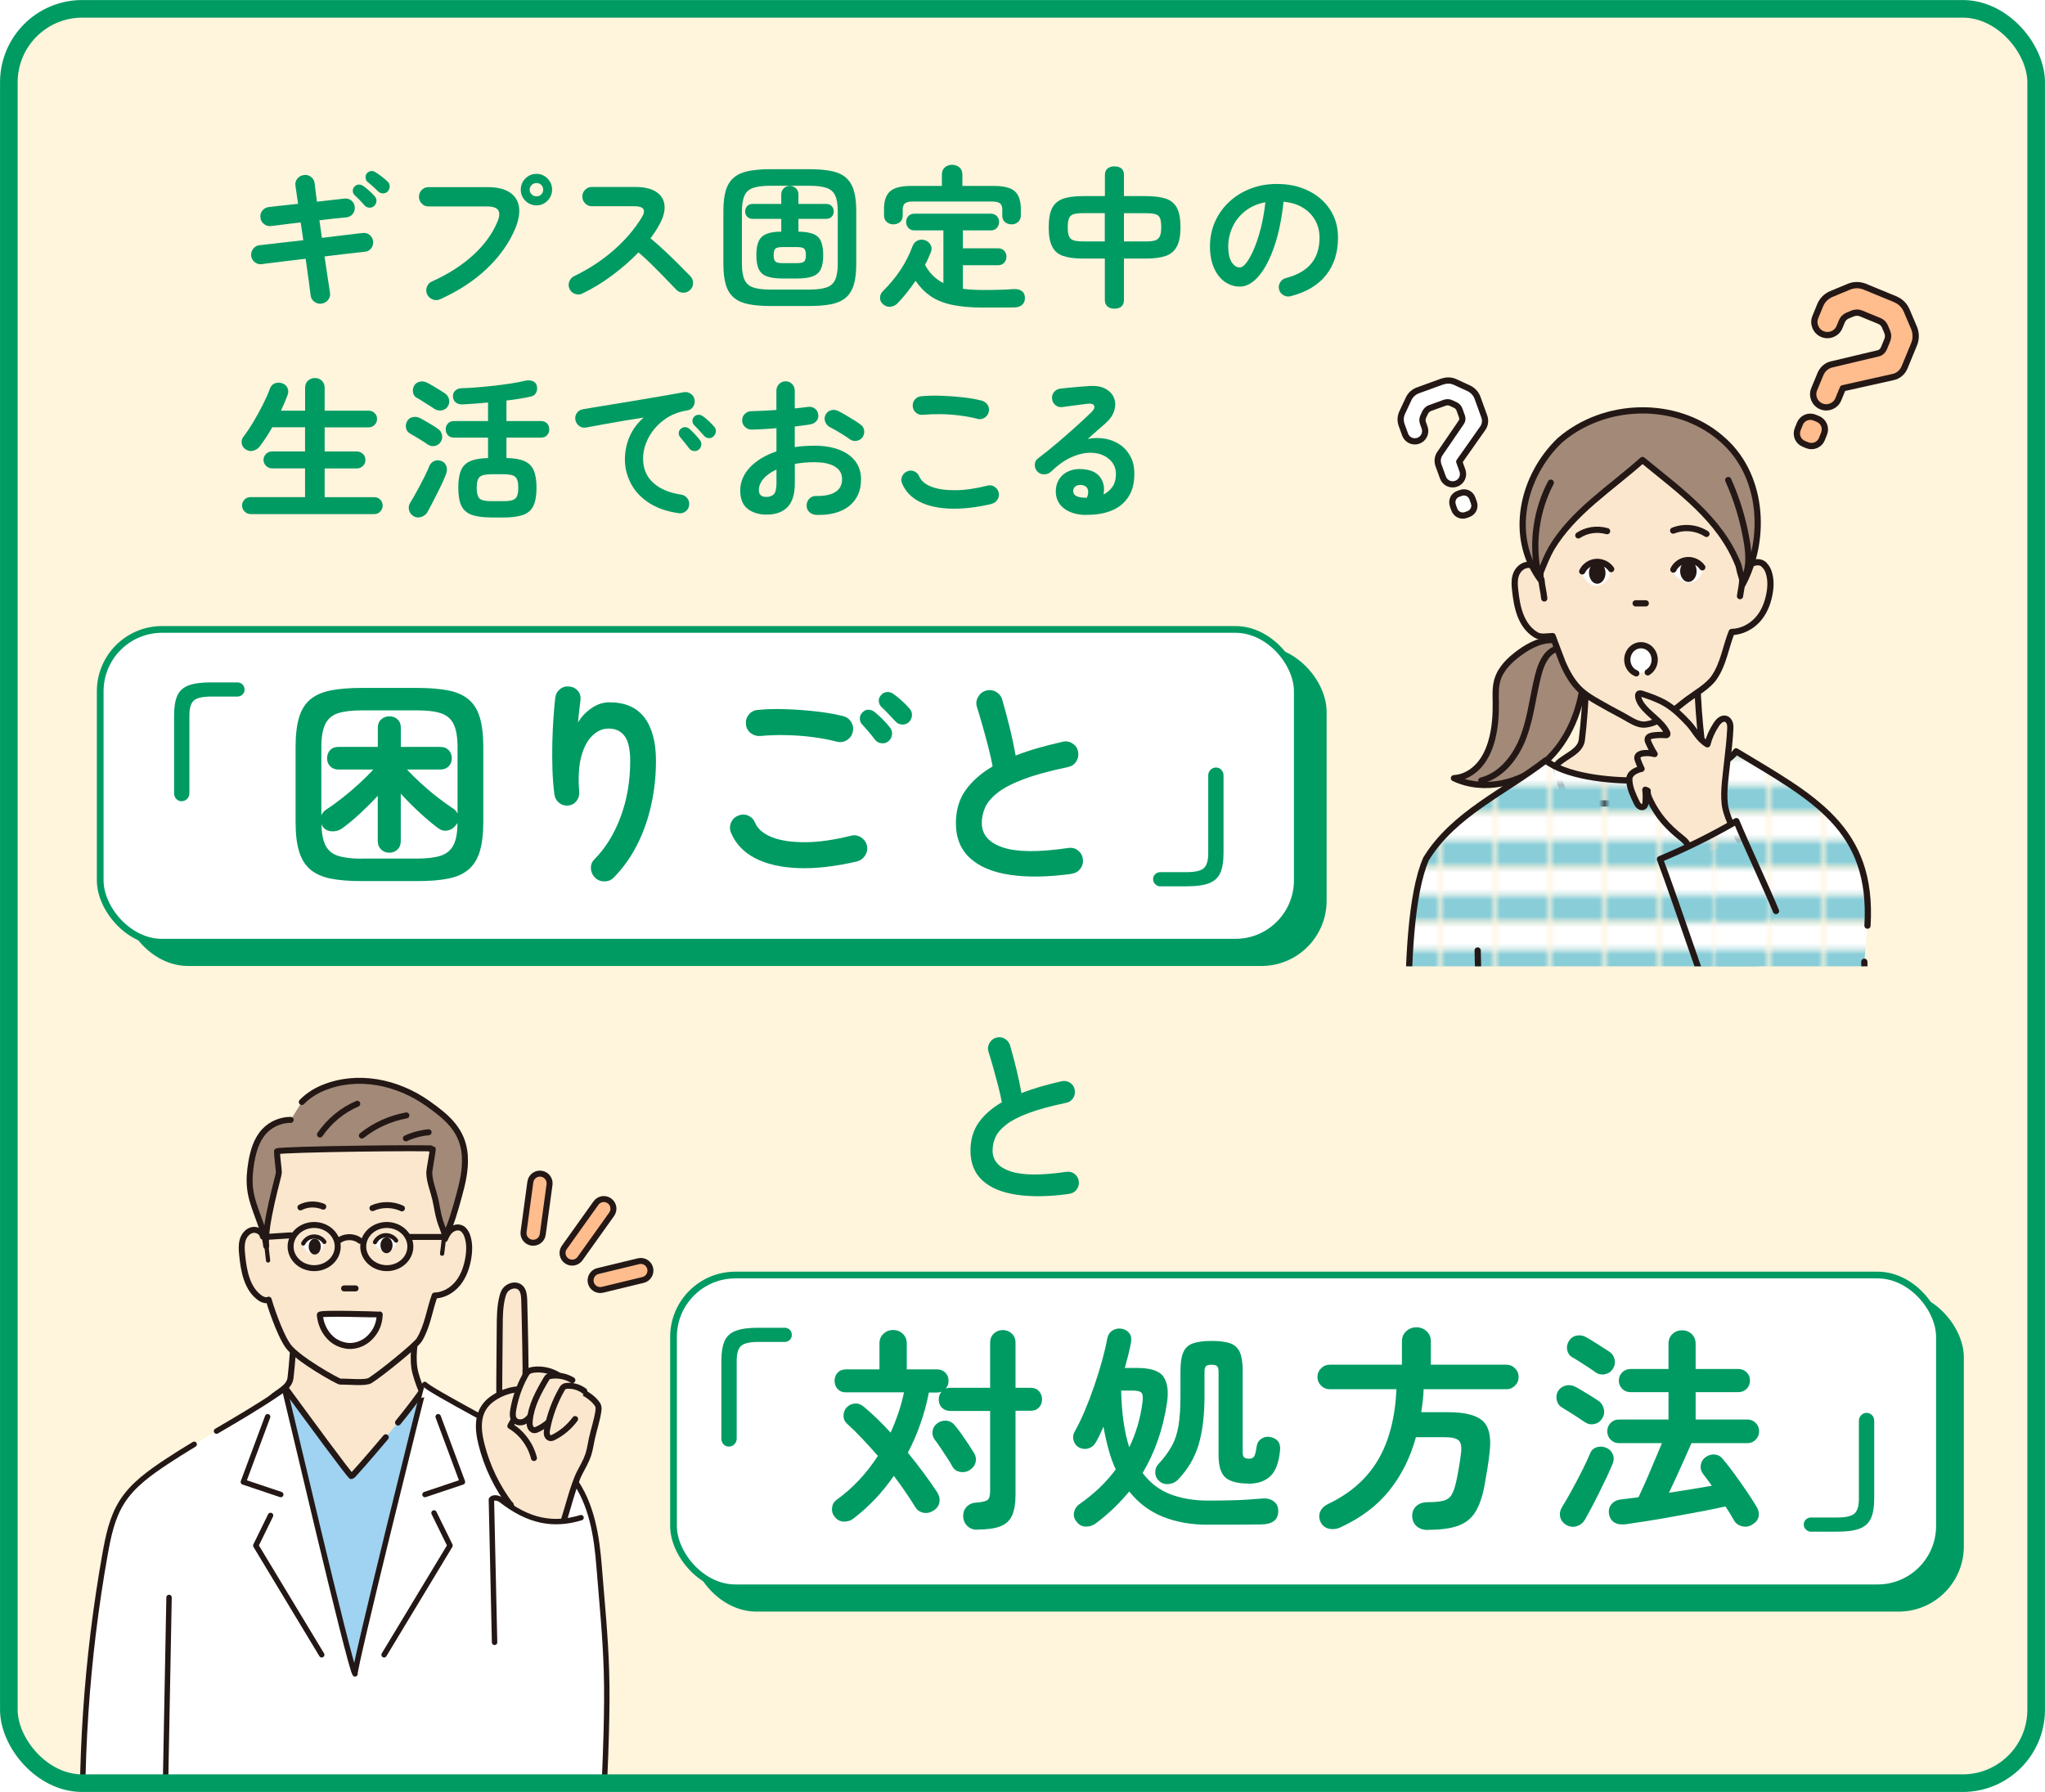 <?xml version="1.0" encoding="UTF-8"?><svg id="b" xmlns="http://www.w3.org/2000/svg" xmlns:xlink="http://www.w3.org/1999/xlink" viewBox="0 0 328.56 287.94"><defs><clipPath id="d"><rect x="217.86" y="28.56" width="92.33" height="126.71" fill="none"/></clipPath><pattern id="e" x="0" y="0" width="9.34" height="9.34" patternTransform="translate(-1290.59 -4110.62) scale(.88)" patternUnits="userSpaceOnUse" viewBox="0 0 9.34 9.34"><rect width="9.34" height="9.34" fill="none"/><rect width="9.34" height="4.67" fill="#fff"/><rect y="4.67" width="9.34" height="4.67" fill="#88cdd8"/></pattern><clipPath id="f"><rect x="2.37" y="161.99" width="113.35" height="124.54" fill="none"/></clipPath></defs><g id="c"><rect x="1.42" y="1.42" width="325.72" height="285.11" rx="11.8" ry="11.8" fill="#fff4dc"/><g clip-path="url(#d)"><path d="M250.18,102.94c-2.16-.41-4.32.68-6.09,1.98-1.52,1.12-2.97,2.51-3.51,4.33-.35,1.19-.28,2.46-.26,3.71.02,1.96-.11,3.94-.61,5.84-.39,1.51-1.03,2.98-2.06,4.15-1.03,1.17-2.49,2.02-4.05,2.09,4.72,2.24,10.66.89,14.58-2.57,3.91-3.47,5.94-8.71,6.32-13.92" fill="#a28978" stroke="#231815" stroke-linecap="round" stroke-linejoin="round" stroke-width="1"/><path d="M277.18,122.63c-1.35-1.23-3.58-1.91-3.8-3.75-.32-2.61-.62-6.42-.66-9.13h-17.91c-.04,2.71-.34,6.52-.66,9.13-.22,1.84-2.45,2.52-3.8,3.75-.16.15-.32.32-.36.55-.03.17.02.36.07.53.51,1.81,1.08,3.6,1.67,5.39h24.06c.59-1.78,1.16-3.58,1.67-5.39.05-.18.1-.36.07-.53-.04-.22-.2-.4-.36-.55Z" fill="#fbe7ce" stroke="#231815" stroke-linecap="round" stroke-linejoin="round" stroke-width="1"/><path d="M283.42,90.71c-.15-.12-.32-.23-.51-.29-.6-.2-1.31,0-1.8.38-.49.38-.8.92-1.05,1.46-.02-.94.12-1.83.08-2.77-.04-1.05-.11-2.1-.22-3.15-.41-4.03-1.6-8.14-3.04-11.93-.21-.56-.45-1.14-.92-1.51-.54-.44-1.29-.52-1.99-.57-4.01-.3-8.04-.42-12.06-.33-.74.02-1.55.06-2.12.53-1.28,1.05-.9,2.03-2.7,1.99-1.87-.05-3.83.28-5.67.56-2.41.37-2.94,4.22-3.47,6.39-.83,3.4-.86,6.91-.78,10.39-.12-.79-1.16-1.26-2-1.05-.84.21-1.44.94-1.66,1.71-.23.77-.16,1.58-.07,2.37.28,2.66.89,5.63,3.32,7.12.79.49,1.82.22,2.69.2,0,0,1.45,3.89,1.6,4.24.72,1.66,1.6,3.28,2.96,4.51.82.74,1.77,1.31,2.73,1.86,1.31.75,2.63,1.48,3.97,2.18,1.12.59,2.35,1.56,3.66,1.42,2.52-.27,4.8-2.6,6.7-4,1.38-1.02,3.4-2.16,4.35-3.57,1.5-2.2,1.83-4.87,2.8-7.3,1.61-.03,3.13-.84,4.16-1.97s1.59-2.56,1.88-4c.25-1.23.3-2.51-.12-3.7-.15-.42-.38-.84-.73-1.13Z" fill="#fbe7ce" stroke="#231815" stroke-linecap="round" stroke-linejoin="round" stroke-width="1"/><path d="M253.58,86.03c1.34-.89,3-1.13,4.62-.68" fill="#f8d7b9" stroke="#231815" stroke-linecap="round" stroke-linejoin="round" stroke-width="1"/><path d="M268.82,85.26c1.76-.69,3.77-.49,5.35.53" fill="none" stroke="#231815" stroke-linecap="round" stroke-linejoin="round" stroke-width="1"/><line x1="262.79" y1="96.95" x2="264.42" y2="96.95" fill="#f8d7b9" stroke="#231815" stroke-linecap="round" stroke-linejoin="round" stroke-width="1"/><path d="M247.64,93.09c.14,1.29.32,1.78.47,3.07" fill="#a28978" stroke="#231815" stroke-linecap="round" stroke-linejoin="round" stroke-width="1"/><path d="M279.93,93.22c-.09,1.15-.21,1.42-.37,2.57" fill="#a28978" stroke="#231815" stroke-linecap="round" stroke-linejoin="round" stroke-width="1"/><path d="M273,91.12c-.12-.28-.47-.37-.78-.42-.63-.09-1.28-.15-1.9,0s-1.2.57-1.42,1.18c-.02.07-.04.15-.03.22.02.08.07.14.13.2.34.34.71.66,1.11.93.22.15.46.29.72.37.71.21,1.49-.09,2-.63.51-.53.77-1.26.91-1.98" fill="#fff"/><path d="M256.31,90.73c-.85.12-1.63.65-2.04,1.4-.03.05-.06.11-.06.17-.01.11.06.22.13.31.41.57.86,1.16,1.51,1.4,1.12.4,2.52-.49,2.77-1.64.27-1.28-1.27-1.78-2.3-1.64Z" fill="#fff"/><path d="M257.88,92.62c-.24.91-.99,1.4-1.68,1.09-.69-.31-1.06-1.3-.83-2.21.24-.91.99-1.4,1.68-1.09s1.06,1.3.83,2.21Z" fill="#231815"/><path d="M254.21,91.81c.4-.85,1.28-1.45,2.22-1.52.94-.07,1.9.39,2.43,1.16" fill="none" stroke="#231815" stroke-linecap="round" stroke-linejoin="round" stroke-width="1"/><path d="M272.52,92.33c-.24.91-.99,1.4-1.68,1.09s-1.06-1.3-.83-2.21c.24-.91.99-1.4,1.68-1.09.69.31,1.06,1.3.83,2.21Z" fill="#231815"/><path d="M268.85,91.52c.4-.85,1.28-1.45,2.22-1.52s1.9.39,2.43,1.16" fill="none" stroke="#231815" stroke-linecap="round" stroke-linejoin="round" stroke-width="1"/><path d="M262.89,108.2c-.84-.33-1.44-1.18-1.44-2.19,0-1.29.98-2.33,2.2-2.33s2.2,1.04,2.2,2.33c0,.87-.45,1.63-1.12,2.03" fill="#fff" stroke="#231815" stroke-linecap="round" stroke-linejoin="round" stroke-width="1"/><path d="M300.04,148.74c.94-15.71-8.71-20.53-21.11-28.01-4.17,5.77-24.68,6.16-30.6,1.46-6.5,5.04-14.78,8.59-19.21,15.82-4.87,11.13-2,44.85-2.41,53.06,21.98-.18,47.64.1,71.29,0,1.1-12.08,1.87-24.32,1.53-36.53" fill="url(#e)" stroke="#231815" stroke-linecap="round" stroke-linejoin="round" stroke-width="1"/><path d="M276.43,70.37c-7.18-6.12-18.66-5.81-25.83.4-5.92,5.65-8.38,15.46-2.94,22.59-.15-.19-.19-.77-.15-1.37.54-1.33,1.07-2.71,1.77-3.92,3.51-5.84,9.53-9.61,14.61-14.15,6.01,4.96,12.52,9.48,15.43,16.95.09.39.2.78.28,1.17.08.34.54,1.56.38,1.86,3.96-7.48,3.26-17.9-3.56-23.53Z" fill="#a28978" stroke="#231815" stroke-linecap="round" stroke-linejoin="round" stroke-width="1"/><path d="M249.78,104.37c-1.53.71-2.22,2.48-2.64,4.11-.85,3.29-1.17,6.72-2.36,9.9-1.19,3.18-3.5,6.21-6.79,7.05" fill="none" stroke="#231815" stroke-linecap="round" stroke-linejoin="round" stroke-width="1"/><path d="M249.16,77.56c-2.27,4.32-3.03,9.42-2.12,14.22" fill="none" stroke="#231815" stroke-linecap="round" stroke-linejoin="round" stroke-width="1"/><path d="M277.67,77.14c1.4,3.11,2.39,6.4,2.96,9.76.31,1.82.48,3.74-.14,5.49" fill="none" stroke="#231815" stroke-linecap="round" stroke-linejoin="round" stroke-width="1"/><path d="M279.44,135.04c-.9-1.76-2.13-3.94-2.34-5.91-.22-2.1.17-4.5.39-6.6.19-1.77.42-3.53.5-5.31.02-.33.03-.67-.07-.99s-.32-.62-.64-.72c-.6-.19-1.16.35-1.51.87-.66.98-1.16,2.08-1.45,3.22-1.41-.81-1.97-2.2-3.02-3.34-1.11-1.19-2.29-2.36-3.7-3.2-1.18-.7-2.49-1.15-3.79-1.58-.19-.06-.43-.11-.55.05-.06.07-.07.17-.06.27,0,.51.25.99.54,1.41,1.17,1.65,3.17,2.65,4.08,4.46.07.14.12.33,0,.42-.06.04-.14.04-.22.03-.66-.05-1.33-.03-1.99.06-.35.04-.77.17-.87.51-.06.2.02.42.11.61.28.64.61,1.27.99,1.86-.6-.16-1.23-.2-1.85-.12-.4.06-.86.24-.92.63-.03.16.03.33.08.49.17.47.36.93.59,1.38-.67.14-1.62.54-1.89,1.24-.08.22-.09.46-.07.69.08,1.18.6,2.29,1.11,3.36.12.25.24.5.45.68s.53.25.76.09c.22-.15.27-.46.29-.73.05-.66.04-1.32-.04-1.97.12.05.25.11.37.16-.04.53.17,1.04.4,1.52,1.22,2.54,2.79,4.26,4.95,5.99.3.24.6.48.83.77.19.24.34.52.49.79.28.53.57,1.07.85,1.6" fill="#fbe7ce" stroke="#231815" stroke-linecap="round" stroke-linejoin="round" stroke-width="1"/><path d="M277.75,169.37c-2.44-6.46-8.61-24.87-11.05-31.32,4.11-1.71,8.1-3.68,11.96-5.9.57.09-.23,0,.31-.21,1.57,3.78,4.8,10.67,6.37,14.45" fill="url(#e)" stroke="#231815" stroke-linecap="round" stroke-linejoin="round" stroke-width="1"/><line x1="237.41" y1="152.73" x2="238.24" y2="189.33" fill="none" stroke="#231815" stroke-linecap="round" stroke-linejoin="round" stroke-width="1"/><path d="M304.54,48.11c.81.33,1.45.98,1.79,1.78l1.21,2.84c.32.83.33,1.74,0,2.55l-1.54,3.74c-.33.81-1.03,1.4-1.87,1.57l-8.05,1.8-.72,1.76c-.44,1.08-1.67,1.59-2.74,1.15s-1.59-1.67-1.15-2.74l1-2.42c.33-.81,1-1.41,1.84-1.59l7.44-1.77c.43-.1.75-.39.93-.81l.54-1.32c.17-.42.18-.87,0-1.29-.12-.3-.25-.59-.37-.89-.16-.38-.47-.72-.89-.89-.9-.37-2.09-.86-2.99-1.23-.39-.16-.85-.14-1.26,0l-.89.37c-.42.18-.73.5-.9.92l-.37.9c-.44,1.08-1.67,1.59-2.74,1.15s-1.59-1.67-1.15-2.74l.77-1.88c.33-.81.95-1.46,1.8-1.82l2.83-1.18c.8-.33,1.71-.34,2.55,0l4.94,2.03ZM289.16,68.12c.39-.96,1.45-1.4,2.38-1.02l.51.21c.96.39,1.4,1.45,1,2.41l-.34.84c-.38.93-1.44,1.37-2.39.97l-.51-.21c-.93-.38-1.37-1.44-.97-2.39l.33-.81Z" fill="#ffbc8d" stroke="#231815" stroke-linecap="round" stroke-linejoin="round" stroke-width="1.01"/><path d="M231.8,61.3c.65-.24,1.37-.2,2,.09l2.22,1.02c.63.32,1.12.85,1.36,1.5l1.09,3.01c.24.65.14,1.37-.26,1.92l-3.76,5.34.51,1.42c.31.87-.13,1.82-1,2.13s-1.82-.13-2.13-1l-.71-1.95c-.24-.65-.16-1.36.23-1.91l3.42-5c.2-.29.24-.63.11-.97l-.38-1.06c-.12-.34-.36-.61-.68-.76l-.69-.32c-.29-.14-.66-.17-1-.05-.72.26-1.69.61-2.41.87-.31.11-.57.37-.74.68l-.32.69c-.15.33-.16.68-.04,1.02l.26.72c.31.87-.13,1.82-1,2.13s-1.82-.13-2.13-1l-.55-1.52c-.24-.65-.22-1.36.09-2.02l1.03-2.2c.29-.62.82-1.11,1.5-1.36l3.97-1.44ZM233.43,81.22c-.28-.77.1-1.59.85-1.86l.41-.15c.77-.28,1.59.1,1.87.88l.24.67c.27.75-.11,1.57-.88,1.85l-.41.15c-.75.27-1.57-.11-1.85-.88l-.24-.65Z" fill="#fff" stroke="#231815" stroke-linecap="round" stroke-linejoin="round" stroke-width="1"/></g><rect x="20.27" y="104.42" width="192.33" height="50.26" rx="9.94" ry="9.94" fill="#009b63" stroke="#009b63" stroke-linecap="round" stroke-linejoin="round" stroke-width="1.08"/><rect x="16.1" y="101.14" width="192.33" height="50.26" rx="9.94" ry="9.94" fill="#fff" stroke="#009b63" stroke-linecap="round" stroke-linejoin="round" stroke-width="1.08"/><path d="M29.2,128.75c-.35,0-.65-.12-.88-.37-.23-.25-.35-.54-.35-.9v-12.52c0-1.34.17-2.39.51-3.17.34-.77.94-1.32,1.81-1.65.87-.33,2.07-.49,3.62-.49h4.22c.33,0,.6.11.83.33.22.22.33.5.33.83,0,.31-.11.57-.33.79-.22.22-.5.33-.83.33h-4.22c-1.36,0-2.28.21-2.76.63-.48.42-.72,1.22-.72,2.39v12.52c0,.35-.12.65-.37.9-.25.25-.53.37-.86.37Z" fill="#009b63"/><path d="M58.07,141.58c-1.95,0-3.59-.13-4.94-.4-1.35-.27-2.44-.76-3.27-1.46-.83-.7-1.44-1.68-1.81-2.92-.38-1.24-.56-2.82-.56-4.75v-11.99c0-1.95.19-3.54.56-4.78.37-1.24.98-2.21,1.81-2.9.83-.69,1.92-1.17,3.27-1.44,1.35-.27,2.99-.4,4.94-.4h9c1.95,0,3.59.14,4.94.4,1.35.27,2.44.75,3.27,1.44s1.44,1.66,1.81,2.9c.37,1.24.56,2.84.56,4.78v11.99c0,1.92-.19,3.51-.56,4.75-.38,1.24-.98,2.21-1.81,2.92s-1.92,1.19-3.27,1.46c-1.35.27-2.99.4-4.94.4h-9ZM51.63,131.03c.14-.37.39-.68.74-.91.8-.52,1.66-1.14,2.6-1.88s1.85-1.51,2.73-2.32c.88-.81,1.64-1.56,2.27-2.27h-5.63c-.54,0-.97-.18-1.3-.53-.33-.35-.49-.77-.49-1.27s.16-.95.47-1.3c.32-.35.76-.53,1.32-.53h6.36v-3.09c0-.56.18-1.01.55-1.34.36-.33.8-.49,1.32-.49s.95.16,1.3.49c.35.33.53.77.53,1.34v3.09h6.4c.54,0,.97.18,1.3.53.33.35.49.79.49,1.3s-.16.91-.49,1.27c-.33.35-.76.53-1.3.53h-5.42c.66.7,1.41,1.45,2.27,2.23.86.79,1.73,1.53,2.64,2.23.9.7,1.73,1.3,2.48,1.79.33.19.57.47.74.84v-10.69c0-1.59-.21-2.82-.62-3.67-.41-.86-1.08-1.44-2.02-1.76-.94-.32-2.2-.47-3.8-.47h-9c-1.59,0-2.86.16-3.8.47s-1.61.9-2.02,1.76c-.41.86-.62,2.08-.62,3.67v10.97ZM58.07,137.96h9c1.59,0,2.85-.16,3.78-.47.93-.32,1.6-.89,2.02-1.72.42-.83.63-2.02.63-3.57-.02.07-.06.14-.11.21-.05.07-.09.13-.14.18-.35.47-.8.76-1.34.86-.54.11-1.04-.02-1.51-.37-.89-.66-1.89-1.5-2.99-2.51-1.1-1.02-2.11-2.03-3.02-3.04v7.63c0,.56-.18,1.01-.53,1.35-.35.34-.79.51-1.3.51s-.96-.17-1.32-.51c-.36-.34-.55-.79-.55-1.35v-7.28c-.87.94-1.82,1.89-2.85,2.85-1.03.96-2.03,1.78-2.99,2.46-.47.3-1,.43-1.6.39-.6-.05-1.06-.29-1.39-.74-.09-.14-.16-.28-.21-.42.02,1.48.24,2.62.65,3.43.41.81,1.08,1.37,2.02,1.67s2.18.46,3.73.46Z" fill="#009b63"/><path d="M95.63,141.05c-.42-.4-.65-.89-.69-1.48s.16-1.09.58-1.51c1.78-1.8,3.18-4.08,4.2-6.82,1.02-2.74,1.53-5.73,1.53-8.97,0-1.83-.29-3.15-.88-3.97-.59-.82-1.45-1.23-2.6-1.23-.94,0-1.81.38-2.6,1.14s-1.39,1.89-1.79,3.39c-.4,1.5-.5,3.39-.32,5.66.05.54-.1,1.03-.44,1.46-.34.43-.78.67-1.32.72-.56.05-1.05-.09-1.46-.42-.41-.33-.66-.76-.76-1.3-.16-1.22-.27-2.56-.32-4.03-.05-1.46-.05-2.93-.02-4.4.04-1.46.1-2.82.19-4.08s.19-2.29.28-3.11c.07-.56.33-1.02.77-1.37.44-.35.95-.49,1.51-.42.59.07,1.05.32,1.39.74.34.42.46.94.37,1.55-.05.42-.11.96-.19,1.62-.08.66-.15,1.28-.19,1.86.54-.91,1.27-1.68,2.18-2.3.91-.62,1.86-.93,2.85-.93,2.51,0,4.38.81,5.63,2.44,1.24,1.63,1.86,3.96,1.86,6.98,0,2.42-.25,4.76-.76,7.05-.5,2.29-1.25,4.42-2.25,6.4-1,1.98-2.25,3.73-3.74,5.26-.4.42-.9.64-1.49.65s-1.11-.18-1.53-.58Z" fill="#009b63"/><path d="M137.71,138.42c-3.54.82-6.7,1.18-9.48,1.07s-5.09-.64-6.93-1.6c-1.84-.96-3.12-2.32-3.85-4.08-.23-.54-.23-1.08,0-1.62s.62-.92,1.16-1.13c.54-.23,1.07-.23,1.6,0,.53.24.9.62,1.11,1.16.44,1.01,1.36,1.78,2.74,2.32,1.38.54,3.16.8,5.33.79,2.17-.01,4.61-.36,7.33-1.04.59-.14,1.12-.05,1.62.26.49.32.81.76.95,1.32.12.56.02,1.09-.28,1.58-.31.49-.74.81-1.3.95ZM134.47,119.18c-1.27-.33-2.62-.58-4.06-.76-1.44-.18-2.87-.28-4.27-.3-1.41-.02-2.72.02-3.94.14-.59.05-1.11-.1-1.56-.44s-.72-.8-.79-1.39.07-1.11.42-1.56.82-.72,1.41-.79c1.41-.14,2.95-.18,4.64-.12,1.69.06,3.33.18,4.94.37,1.61.19,3.01.43,4.2.74.56.14,1,.46,1.3.95.3.49.39,1.02.25,1.58-.12.56-.43,1-.93,1.32-.5.32-1.04.4-1.6.26ZM142.77,119.08c-.31.28-.68.4-1.12.35-.45-.05-.8-.23-1.06-.56-.26-.35-.59-.77-1-1.25-.41-.48-.79-.91-1.14-1.28-.21-.26-.31-.57-.3-.95s.17-.7.48-.98c.26-.26.57-.38.93-.37.36.01.7.15,1,.4.35.28.77.66,1.25,1.14.48.48.87.92,1.18,1.32.26.33.37.7.33,1.12s-.22.77-.54,1.05ZM146.04,116.02c-.28.28-.64.42-1.07.4-.43-.01-.79-.17-1.07-.47-.3-.33-.67-.72-1.11-1.18-.43-.46-.84-.86-1.21-1.21-.23-.23-.36-.53-.39-.9s.11-.7.39-1c.26-.28.57-.43.95-.46.37-.02.71.08,1.02.32.38.26.81.61,1.32,1.06.5.45.92.87,1.25,1.27.28.3.42.66.4,1.07-.01.41-.17.78-.47,1.11Z" fill="#009b63"/><path d="M172.15,140.42c-3.77.52-7.06.57-9.85.16-2.79-.41-4.94-1.31-6.45-2.69-1.51-1.38-2.27-3.26-2.27-5.63,0-2.06.52-3.83,1.56-5.29,1.04-1.46,2.49-2.74,4.34-3.82-.16-.91-.4-1.96-.7-3.13-.3-1.17-.62-2.34-.95-3.5-.33-1.16-.62-2.14-.88-2.94-.16-.54-.1-1.07.19-1.58.29-.52.71-.86,1.25-1.02.59-.16,1.13-.1,1.64.19.5.29.84.72,1,1.28.4,1.36.79,2.83,1.18,4.41s.71,3.1.97,4.55c1.12-.45,2.32-.85,3.59-1.21,1.27-.36,2.58-.7,3.94-1,.56-.14,1.09-.06,1.58.25.49.31.8.74.91,1.3.12.59.02,1.12-.28,1.6-.3.48-.74.78-1.3.9-2.93.61-5.31,1.26-7.14,1.95-1.83.69-3.23,1.42-4.2,2.18-.97.76-1.64,1.55-2,2.36-.36.81-.54,1.65-.54,2.51,0,1.85,1.12,3.16,3.38,3.92s5.75.79,10.51.09c.59-.09,1.11.04,1.56.4.46.36.72.83.79,1.39.07.59-.07,1.11-.42,1.56-.35.46-.82.72-1.41.79Z" fill="#009b63"/><path d="M186.42,142.43c-.31,0-.57-.12-.81-.35-.23-.23-.35-.5-.35-.81,0-.33.12-.6.35-.81.23-.21.5-.32.81-.32h4.22c1.36,0,2.28-.21,2.76-.63s.72-1.22.72-2.39v-12.52c0-.35.12-.65.37-.9s.53-.37.86-.37c.35,0,.64.12.88.37s.35.54.35.9v12.52c0,1.34-.18,2.39-.53,3.16s-.96,1.32-1.81,1.65c-.86.33-2.06.49-3.6.49h-4.22Z" fill="#009b63"/><path d="M51.66,48.8c-.42.05-.8-.05-1.15-.31-.35-.26-.55-.6-.6-1.01-.05-.45-.15-1.21-.3-2.29-.15-1.08-.32-2.28-.5-3.61-1.05.12-2.06.24-3.02.36-.97.12-1.81.23-2.52.31-.72.08-1.23.15-1.52.2-.42.05-.79-.06-1.12-.32-.33-.27-.53-.61-.58-1.03-.03-.43.08-.81.34-1.14.26-.33.6-.51,1.01-.56.27-.03.75-.09,1.45-.16.7-.08,1.53-.17,2.5-.29.97-.12,1.99-.23,3.08-.35l-.42-2.85c-1.08.12-2.07.23-2.96.35-.89.12-1.5.19-1.84.22-.42.05-.79-.06-1.12-.34s-.52-.62-.55-1.04c-.05-.42.06-.79.32-1.11.27-.33.61-.51,1.03-.56.28-.03.86-.1,1.74-.2.88-.1,1.86-.21,2.96-.32-.18-1.32-.32-2.28-.42-2.9-.07-.43.04-.82.31-1.15.27-.33.62-.52,1.04-.57.42-.07.8.03,1.14.29.34.26.54.6.59,1.04.03.3.08.71.15,1.21.07.51.14,1.09.22,1.74l4.43-.5c.42-.05.79.06,1.11.32.33.27.5.62.54,1.05.03.42-.08.79-.34,1.11-.26.33-.6.5-1.04.54-.4.03-.98.09-1.75.17-.77.08-1.62.18-2.55.3l.4,2.82c1.03-.13,2-.25,2.9-.35s1.67-.19,2.31-.28c.64-.08,1.09-.13,1.34-.15.42-.05.79.05,1.12.31.33.26.52.61.55,1.04.05.42-.05.79-.31,1.12-.26.33-.6.52-1.04.55-.25.02-.69.06-1.33.14s-1.39.16-2.27.26c-.88.1-1.83.22-2.85.35.2,1.35.38,2.55.54,3.61.16,1.06.27,1.79.34,2.21.07.42-.03.8-.29,1.14s-.6.54-1.04.61ZM60.14,33.07c-.22.22-.48.32-.79.3-.31-.02-.56-.13-.76-.35-.2-.23-.46-.51-.77-.84-.32-.33-.61-.61-.88-.86-.17-.17-.25-.38-.26-.64s.09-.5.29-.71c.18-.2.4-.3.66-.31.26,0,.5.06.71.21.27.18.58.43.94.75s.66.62.91.9c.2.22.3.47.29.76,0,.29-.12.55-.34.79ZM60.79,30.8c-.22-.23-.49-.5-.83-.8-.33-.3-.64-.56-.92-.78-.17-.15-.27-.36-.3-.64-.03-.28.03-.52.2-.74.18-.2.4-.32.66-.35.26-.03.5.03.71.17.28.17.61.4.99.69s.7.56.96.81c.23.22.35.47.35.76s-.09.55-.27.79c-.18.22-.43.34-.74.36-.31.02-.58-.07-.81-.29Z" fill="#009b63"/><path d="M70.67,48.1c-.38.17-.77.17-1.17.01-.4-.16-.69-.43-.88-.81-.17-.4-.18-.8-.03-1.21.15-.41.42-.7.8-.86,2.6-1.17,4.8-2.57,6.59-4.2,1.79-1.63,3.1-3.41,3.91-5.33.37-.83.42-1.46.17-1.89-.25-.43-.87-.64-1.85-.64h-9.38c-.42,0-.77-.15-1.07-.46-.3-.31-.45-.67-.45-1.09s.15-.8.45-1.1c.3-.3.66-.45,1.07-.45h9.5c1.53,0,2.72.28,3.56.84s1.34,1.33,1.49,2.33-.05,2.15-.6,3.49c-.98,2.33-2.5,4.48-4.56,6.44-2.06,1.96-4.58,3.6-7.56,4.94ZM86.2,33c-.7,0-1.3-.25-1.79-.74-.49-.49-.74-1.09-.74-1.79s.25-1.29.74-1.79,1.09-.74,1.79-.74,1.27.25,1.76.74c.49.49.74,1.09.74,1.79s-.25,1.3-.74,1.79c-.49.49-1.08.74-1.76.74ZM86.2,31.55c.3,0,.55-.1.76-.31.21-.21.31-.46.31-.76s-.1-.55-.31-.76c-.21-.21-.46-.31-.76-.31s-.56.1-.77.31c-.22.21-.33.46-.33.76s.11.55.33.76c.22.21.48.31.77.31Z" fill="#009b63"/><path d="M93.56,47.17c-.37.18-.75.2-1.16.06-.41-.14-.7-.4-.89-.79-.18-.38-.2-.77-.06-1.17.14-.4.4-.69.76-.88,2.38-1.15,4.5-2.54,6.36-4.16,1.86-1.62,3.37-3.39,4.54-5.29.73-1.2.33-1.8-1.2-1.8h-6.83c-.42,0-.77-.15-1.07-.46-.3-.31-.45-.67-.45-1.09s.15-.8.45-1.1c.3-.3.66-.45,1.07-.45h6.93c1.5,0,2.65.27,3.45.81.8.54,1.24,1.28,1.31,2.21.08.93-.24,2.01-.94,3.23-.37.67-.81,1.33-1.32,2,.77.63,1.55,1.33,2.36,2.09.81.76,1.57,1.49,2.27,2.2.71.71,1.3,1.31,1.79,1.81.28.3.42.67.42,1.1s-.16.8-.47,1.1c-.3.3-.67.45-1.1.44-.43,0-.8-.16-1.1-.46-.45-.47-1.02-1.05-1.7-1.76s-1.41-1.44-2.17-2.2-1.51-1.45-2.23-2.06c-1.27,1.32-2.68,2.55-4.24,3.71-1.56,1.16-3.15,2.13-4.79,2.91Z" fill="#009b63"/><path d="M123.75,49.17c-1.37,0-2.53-.1-3.49-.29s-1.74-.54-2.34-1.04-1.03-1.19-1.3-2.07c-.27-.88-.4-2.02-.4-3.4v-8.4c0-1.38.13-2.51.4-3.39.27-.88.7-1.56,1.3-2.06s1.38-.85,2.34-1.04c.96-.19,2.12-.29,3.49-.29h6.3c1.38,0,2.55.1,3.51.29.96.19,1.73.54,2.32,1.04s1.02,1.19,1.29,2.06.4,2,.4,3.39v8.4c0,1.38-.13,2.52-.4,3.4-.27.88-.7,1.57-1.29,2.07s-1.37.85-2.32,1.04c-.96.19-2.13.29-3.51.29h-6.3ZM123.75,46.53h6.3c1.13,0,2.03-.11,2.7-.33.67-.22,1.14-.62,1.42-1.22.28-.6.43-1.47.43-2.6v-8.4c0-1.13-.14-2-.43-2.59-.28-.59-.76-1-1.42-1.21-.67-.22-1.57-.33-2.7-.33h-6.3c-1.13,0-2.03.11-2.7.33-.67.22-1.14.62-1.42,1.21-.28.59-.43,1.46-.43,2.59v8.4c0,1.13.14,2,.43,2.6.28.6.76,1.01,1.42,1.22.67.22,1.57.33,2.7.33ZM125.73,44.75c-1.03,0-1.86-.11-2.48-.33-.62-.22-1.06-.6-1.33-1.14-.27-.54-.4-1.3-.4-2.29s.13-1.72.39-2.26c.26-.54.68-.92,1.26-1.15.58-.23,1.37-.35,2.35-.36v-2.05h-4.6c-.37,0-.66-.12-.88-.35-.22-.23-.32-.52-.32-.85s.11-.62.32-.85c.22-.23.51-.35.88-.35h4.6v-1.55c0-.38.13-.7.4-.96.27-.26.59-.39.98-.39s.71.13.98.39c.27.26.4.58.4.96v1.55h4.45c.38,0,.68.12.9.35.22.23.32.52.32.85s-.11.62-.32.85c-.22.23-.52.35-.9.35h-4.45v2.05c.98.02,1.77.14,2.35.36.58.22,1,.61,1.25,1.15s.38,1.3.38,2.26-.13,1.75-.4,2.29c-.27.54-.71.92-1.33,1.14-.62.22-1.44.33-2.48.33h-2.32ZM125.73,42.28h2.32c.57,0,.95-.08,1.14-.25.19-.17.29-.51.29-1.03s-.1-.88-.29-1.05c-.19-.17-.57-.25-1.14-.25h-2.32c-.57,0-.95.08-1.14.25-.19.17-.29.52-.29,1.05s.1.86.29,1.03c.19.17.57.25,1.14.25Z" fill="#009b63"/><path d="M157.9,49.42c-1.97,0-3.63-.15-5-.45-1.37-.3-2.51-.77-3.42-1.41-.92-.64-1.71-1.45-2.38-2.44-.92,1.35-1.88,2.56-2.9,3.62-.32.32-.69.5-1.12.55s-.83-.08-1.2-.4c-.33-.28-.5-.63-.49-1.04s.15-.75.44-1.04c1.08-1.07,2.03-2.21,2.84-3.42.81-1.22,1.45-2.49,1.94-3.83.18-.45.47-.76.85-.92.38-.17.78-.18,1.2-.03.42.17.71.43.88.79.17.36.17.75,0,1.16-.13.32-.27.65-.42.99-.15.34-.32.68-.5,1.01.7,1.32,1.68,2.29,2.95,2.93v-8.47h-4.67c-.4,0-.72-.13-.96-.4-.24-.27-.36-.58-.36-.95s.12-.68.36-.94c.24-.26.56-.39.96-.39h12.3c.4,0,.72.13.96.39s.36.57.36.94-.12.68-.36.95-.56.4-.96.4h-4.5v2.88h5.65c.42,0,.75.13.99.39.24.26.36.58.36.96s-.12.69-.36.96c-.24.27-.57.41-.99.41h-5.65v3.78c.48.07.99.12,1.52.15.53.03,1.1.05,1.7.05.82,0,1.65,0,2.49-.03.84-.02,1.67-.06,2.49-.12.48-.03.9.07,1.25.31.35.24.52.61.52,1.11s-.16.88-.48,1.14c-.32.26-.73.39-1.23.39s-1.06,0-1.69.01-1.23.01-1.82.01h-1.54ZM143.53,36.05c-.42,0-.77-.13-1.06-.39-.29-.26-.44-.61-.44-1.06v-1c0-1.33.33-2.29.98-2.86s1.76-.86,3.32-.86h5v-1.85c0-.48.16-.86.48-1.14.32-.27.7-.41,1.15-.41s.86.14,1.18.41c.32.28.48.65.48,1.14v1.85h5.12c1.57,0,2.67.29,3.31.86.64.58.96,1.53.96,2.86v1c0,.45-.14.8-.43,1.06-.28.26-.63.39-1.05.39s-.77-.12-1.06-.36c-.29-.24-.44-.59-.44-1.04v-.95c0-.48-.12-.82-.36-1.02-.24-.2-.68-.3-1.31-.3h-12.68c-.62,0-1.05.1-1.29.3s-.36.54-.36,1.02v.95c0,.45-.15.79-.44,1.04-.29.24-.65.36-1.06.36Z" fill="#009b63"/><path d="M179.05,49.6c-.47,0-.84-.12-1.12-.36-.28-.24-.42-.59-.42-1.04v-6.65h-3.45c-1.35,0-2.43-.14-3.25-.42-.82-.28-1.41-.79-1.77-1.53-.37-.73-.55-1.76-.55-3.07s.19-2.39.56-3.11.97-1.22,1.79-1.5c.82-.28,1.89-.41,3.23-.41h3.45v-3.4c0-.45.14-.79.42-1.03.28-.23.66-.35,1.12-.35s.86.12,1.12.35c.27.23.4.58.4,1.03v3.4h3.5c1.33,0,2.41.14,3.23.41.82.28,1.41.78,1.79,1.5s.56,1.76.56,3.11-.19,2.34-.58,3.07c-.38.73-.98,1.24-1.8,1.53-.82.28-1.88.42-3.2.42h-3.5v6.65c0,.45-.13.8-.4,1.04s-.64.36-1.12.36ZM174.05,38.8h3.45v-4.55h-3.45c-.63,0-1.13.05-1.5.15-.37.1-.62.31-.77.62s-.23.82-.23,1.5.07,1.14.21,1.46.39.54.75.65c.36.11.87.16,1.54.16ZM180.57,38.8h3.5c.63,0,1.13-.05,1.49-.16.36-.11.62-.32.77-.65.16-.33.24-.81.24-1.46,0-.68-.07-1.18-.21-1.5s-.4-.53-.76-.62c-.37-.1-.88-.15-1.52-.15h-3.5v4.55Z" fill="#009b63"/><path d="M207.37,47.6c-.42.1-.81.04-1.17-.17-.37-.22-.6-.52-.7-.92-.1-.4-.04-.78.18-1.14.22-.36.52-.59.92-.69,1.85-.48,3.21-1.27,4.09-2.35.88-1.08,1.31-2.46,1.31-4.12,0-1.05-.23-1.99-.7-2.82-.47-.83-1.13-1.51-1.99-2.03-.86-.52-1.89-.83-3.09-.95-.3,2.8-.8,5.22-1.51,7.26-.71,2.04-1.54,3.62-2.5,4.72-.96,1.11-1.96,1.66-3.01,1.66-.88,0-1.69-.26-2.42-.77-.73-.52-1.31-1.26-1.74-2.23-.42-.97-.64-2.12-.64-3.48s.26-2.68.79-3.89c.53-1.21,1.27-2.27,2.24-3.19.97-.92,2.1-1.63,3.41-2.15,1.31-.52,2.75-.78,4.31-.78,1.9,0,3.59.36,5.06,1.09,1.47.72,2.64,1.73,3.49,3.03s1.27,2.8,1.27,4.51c0,2.42-.65,4.43-1.94,6.04s-3.18,2.73-5.66,3.36ZM199.22,42.97c.3,0,.65-.25,1.04-.76.39-.51.79-1.23,1.19-2.16.4-.93.77-2.04,1.1-3.31.33-1.27.58-2.69.75-4.24-1.3.25-2.39.73-3.27,1.44-.88.71-1.55,1.55-2,2.53-.45.97-.68,2-.7,3.06,0,1.13.18,1.99.54,2.57.36.58.81.88,1.36.88Z" fill="#009b63"/><path d="M40.24,82.6c-.37,0-.68-.14-.95-.41-.27-.28-.4-.6-.4-.96s.13-.7.4-.96c.27-.26.58-.39.95-.39h8.77v-4.62h-5.3c-.37,0-.69-.13-.96-.4-.27-.27-.41-.59-.41-.97s.14-.7.41-.96c.27-.26.6-.39.96-.39h5.3v-3.88h-5.27c-.32.57-.65,1.11-1,1.64s-.69,1-1.02,1.44c-.27.35-.62.58-1.05.69-.43.11-.84.03-1.23-.24-.33-.22-.53-.52-.6-.92-.07-.4.02-.76.25-1.08.5-.63,1.02-1.4,1.56-2.3.54-.9,1.05-1.83,1.54-2.78.48-.95.87-1.82,1.15-2.6.17-.47.44-.77.81-.91.38-.14.77-.15,1.19-.01.38.12.66.36.84.73.18.37.18.77.01,1.2-.3.8-.65,1.62-1.05,2.47h3.88v-3.67c0-.48.15-.87.46-1.15.31-.28.68-.43,1.11-.43s.8.14,1.11.43.46.67.46,1.15v3.67h7.07c.38,0,.7.13.96.39s.39.57.39.94-.13.68-.39.95-.58.4-.96.4h-7.07v3.88h5.17c.38,0,.71.13.98.39.27.26.4.58.4.96s-.13.71-.4.97c-.27.27-.59.4-.98.4h-5.17v4.62h7.97c.38,0,.7.13.96.39.26.26.39.58.39.96s-.13.69-.39.96c-.26.28-.58.41-.96.41h-19.9Z" fill="#009b63"/><path d="M68.71,71.42c-.23-.17-.53-.37-.9-.6-.37-.23-.73-.46-1.09-.67s-.65-.38-.86-.5c-.33-.18-.54-.47-.62-.85-.08-.38-.03-.74.15-1.08.18-.37.48-.6.9-.69s.81-.04,1.18.14c.22.12.51.28.88.49.37.21.73.43,1.1.65.37.22.67.42.9.59.35.23.57.56.66.97.09.42.02.8-.21,1.15-.23.35-.55.56-.96.64-.41.08-.78,0-1.11-.24ZM66.46,82.95c-.38-.22-.63-.54-.74-.97s-.05-.83.19-1.2c.32-.52.67-1.13,1.06-1.84s.77-1.43,1.14-2.16c.37-.73.66-1.37.88-1.9.15-.38.42-.65.8-.81s.78-.15,1.2.04c.38.17.63.45.74.84s.1.78-.04,1.16c-.15.4-.35.87-.59,1.4s-.51,1.09-.8,1.66c-.29.58-.58,1.13-.86,1.68-.28.54-.53,1.01-.75,1.41-.22.38-.55.65-.99.8-.44.15-.85.12-1.24-.1ZM69.86,65.75c-.23-.17-.54-.37-.91-.6-.38-.23-.74-.46-1.09-.69-.35-.23-.63-.4-.85-.51-.35-.18-.56-.46-.64-.84-.08-.38-.03-.74.14-1.09.18-.35.49-.58.91-.68s.82-.05,1.19.15c.22.1.5.26.86.47s.73.44,1.1.66c.38.23.68.42.91.59.35.23.57.55.66.96.09.41.02.8-.21,1.16-.23.33-.55.54-.96.61-.41.07-.78,0-1.11-.21ZM79.01,83.15c-1.37,0-2.44-.14-3.23-.43s-1.34-.78-1.66-1.47c-.33-.7-.49-1.66-.49-2.88s.15-2.12.44-2.8c.29-.68.78-1.17,1.48-1.47.69-.3,1.65-.47,2.86-.5v-3.28h-5.47c-.42,0-.74-.13-.98-.39-.23-.26-.35-.57-.35-.94s.12-.68.35-.94c.23-.26.56-.39.98-.39h5.47v-2.98c-.72.07-1.42.12-2.12.18-.7.05-1.34.09-1.92.12-.47.02-.84-.08-1.12-.29-.28-.21-.44-.53-.48-.96-.02-.38.1-.7.36-.95.26-.25.6-.38,1.01-.4.75-.02,1.59-.06,2.51-.14.92-.07,1.86-.17,2.81-.27.95-.11,1.85-.23,2.7-.36.85-.13,1.58-.28,2.2-.43.47-.1.88-.08,1.23.06.35.14.57.4.67.79.08.37.04.72-.12,1.06-.17.34-.47.55-.9.64-.52.12-1.11.23-1.77.34-.67.11-1.37.2-2.1.29v3.3h5.55c.42,0,.74.13.98.39s.35.57.35.94-.12.68-.35.94-.56.39-.98.39h-5.55v3.28c1.22.02,2.17.18,2.88.49s1.2.8,1.5,1.49c.3.68.45,1.62.45,2.8s-.16,2.17-.49,2.88c-.32.7-.88,1.19-1.65,1.47s-1.85.43-3.21.43h-1.83ZM79.01,80.53h1.83c.63,0,1.12-.05,1.48-.16.35-.11.6-.32.74-.64s.21-.78.21-1.38c0-.88-.17-1.46-.5-1.74s-.98-.41-1.92-.41h-1.83c-.97,0-1.61.14-1.94.43-.32.28-.49.85-.49,1.7,0,.62.07,1.08.2,1.4s.38.53.74.64c.36.11.85.16,1.49.16Z" fill="#009b63"/><path d="M109.08,82.47c-1.97-.28-3.59-.85-4.88-1.71-1.28-.86-2.24-1.89-2.86-3.11s-.94-2.48-.94-3.8.26-2.58.77-3.74c.52-1.16,1.27-2.16,2.25-3.01-1,.15-2.07.32-3.2.51-1.13.19-2.23.38-3.29.58-1.06.19-1.99.36-2.79.51-.42.07-.79-.02-1.11-.27-.32-.25-.52-.58-.59-.98-.07-.42.02-.79.26-1.11.24-.33.57-.52.99-.59.53-.08,1.22-.2,2.05-.34.83-.14,1.77-.29,2.8-.46,1.03-.17,2.09-.34,3.17-.52,1.08-.18,2.15-.36,3.19-.54,1.04-.17,2-.34,2.86-.49.87-.15,1.57-.28,2.12-.38.38-.07.75.02,1.09.25.34.23.55.54.61.92.08.4.02.78-.19,1.12-.21.35-.51.56-.91.62-1.17.18-2.19.54-3.08,1.06-.88.53-1.63,1.16-2.24,1.9-.61.74-1.07,1.53-1.38,2.35-.31.83-.46,1.64-.46,2.44,0,1.62.55,2.92,1.65,3.91,1.1.99,2.6,1.62,4.5,1.89.4.07.72.27.97.6.25.33.34.7.28,1.1-.05.42-.24.75-.58,1-.33.25-.7.34-1.1.28ZM112.26,72.25c-.22.18-.48.26-.79.22-.31-.03-.55-.17-.74-.42-.18-.23-.42-.53-.7-.89-.28-.36-.54-.67-.77-.94-.15-.18-.22-.4-.21-.66s.12-.48.34-.66c.2-.18.43-.27.69-.26.26,0,.5.11.71.29.25.22.54.5.86.85.33.35.6.67.81.95.18.23.25.5.21.8-.04.3-.18.54-.41.72ZM114.66,70.1c-.22.22-.48.32-.79.3-.31-.02-.56-.14-.76-.38-.2-.23-.45-.52-.76-.85-.31-.33-.59-.62-.84-.88-.17-.17-.25-.38-.26-.65,0-.27.09-.5.29-.7.18-.18.41-.28.67-.29.27,0,.51.07.73.24.27.18.58.44.92.76.35.33.64.63.88.91.2.22.29.47.28.76-.02.29-.13.54-.35.76Z" fill="#009b63"/><path d="M131.07,82.72c-.42-.02-.77-.17-1.06-.46-.29-.29-.43-.64-.41-1.06,0-.43.15-.79.45-1.09.3-.29.66-.43,1.07-.41,1.37.02,2.4-.2,3.11-.65.71-.45,1.06-1.13,1.06-2.05s-.39-1.56-1.16-2.03-1.88-.7-3.31-.7c-.57,0-1.11.02-1.62.07-.52.05-1.02.12-1.5.2v3.15c0,1.72-.39,2.98-1.17,3.79-.78.81-1.92,1.21-3.4,1.21-1.2,0-2.2-.31-3-.92-.8-.62-1.2-1.6-1.2-2.95s.52-2.62,1.56-3.72c1.04-1.1,2.46-1.96,4.26-2.57v-3.73c-.72.07-1.41.12-2.09.15-.67.03-1.3.06-1.89.08-.42,0-.78-.14-1.08-.43s-.45-.63-.45-1.05.15-.77.44-1.05.65-.43,1.06-.43c.58-.02,1.22-.04,1.9-.07.68-.03,1.38-.08,2.1-.12v-3.08c0-.43.14-.8.43-1.09.28-.29.63-.44,1.05-.44s.77.15,1.05.44c.28.29.42.65.42,1.09v2.83c.38-.03.74-.08,1.08-.12.33-.05.66-.09.97-.12.42-.07.79,0,1.12.22s.53.53.6.95c.07.42-.02.77-.27,1.08-.25.3-.58.48-1,.55-.35.07-.74.12-1.16.17-.42.05-.87.11-1.34.18v3.3c1-.15,2.06-.22,3.17-.22,1.53,0,2.86.22,3.98.65s1.98,1.05,2.59,1.86c.61.81.91,1.77.91,2.89,0,1.85-.64,3.28-1.92,4.3-1.28,1.02-3.07,1.49-5.35,1.42ZM123.12,79.85c.5,0,.9-.14,1.19-.42.29-.28.44-.86.44-1.73v-2.25c-.9.42-1.6.91-2.09,1.49-.49.57-.74,1.17-.74,1.79,0,.75.4,1.12,1.2,1.12ZM136.52,70.57c-.27-.2-.59-.42-.98-.66-.38-.24-.77-.47-1.15-.7-.38-.23-.72-.4-1-.54-.37-.18-.63-.47-.79-.85-.16-.38-.15-.76.01-1.12.2-.4.5-.66.89-.77s.77-.08,1.14.1c.35.17.75.38,1.2.65.45.27.9.54,1.34.81s.8.52,1.09.74c.33.23.52.55.57.95.05.4-.04.77-.27,1.1-.25.32-.57.5-.96.56-.39.06-.75-.03-1.09-.26Z" fill="#009b63"/><path d="M159.35,80.97c-2.52.58-4.76.84-6.74.76-1.98-.08-3.62-.45-4.93-1.14-1.31-.68-2.22-1.65-2.74-2.9-.17-.38-.17-.77,0-1.15.17-.38.44-.65.82-.8.38-.17.76-.17,1.14,0s.64.44.79.82c.32.72.97,1.27,1.95,1.65.98.38,2.25.57,3.79.56,1.54,0,3.29-.25,5.24-.74.4-.1.77-.04,1.12.19.35.23.57.54.67.94.08.4.02.77-.2,1.12s-.52.58-.92.67ZM157.05,67.3c-.9-.23-1.86-.41-2.89-.54s-2.04-.2-3.04-.21-1.93.02-2.8.1c-.42.05-.79-.05-1.11-.3-.32-.25-.51-.58-.56-1-.05-.42.05-.79.3-1.11s.58-.51,1-.56c1-.1,2.1-.13,3.3-.09,1.2.04,2.37.13,3.51.26,1.14.13,2.14.31,2.99.53.4.12.71.35.93.69.22.34.27.71.17,1.11-.08.4-.3.71-.66.94s-.74.29-1.14.19Z" fill="#009b63"/><path d="M174.48,82.75c-1.52-.03-2.71-.4-3.59-1.1-.88-.7-1.3-1.66-1.26-2.88.03-.72.24-1.34.61-1.88s.89-.94,1.54-1.21,1.39-.37,2.23-.29c1.33.12,2.27.57,2.8,1.36.53.79.69,1.7.48,2.71.58-.28,1.06-.7,1.44-1.24s.56-1.25.56-2.11c0-.65-.19-1.24-.56-1.76s-.9-.93-1.58-1.23c-.67-.29-1.45-.41-2.34-.36-.88.05-1.83.31-2.85.79s-2.06,1.23-3.12,2.26c-.3.28-.67.42-1.12.41-.45,0-.82-.18-1.1-.51-.27-.32-.39-.68-.36-1.09.02-.41.2-.73.51-.96,1.03-.78,2.07-1.61,3.1-2.49s2.02-1.74,2.96-2.59c.94-.85,1.77-1.62,2.49-2.32.45-.43.6-.79.46-1.08-.14-.28-.5-.38-1.09-.3-.57.07-1.21.15-1.94.25-.73.1-1.4.19-2.04.27-.4.07-.77-.02-1.1-.27s-.52-.58-.57-1c-.07-.4.02-.76.27-1.09.25-.33.58-.52,1-.59.37-.05.83-.1,1.39-.15.56-.05,1.13-.1,1.72-.15s1.1-.09,1.51-.12c1.08-.08,1.97.06,2.65.42.68.37,1.15.86,1.4,1.49s.26,1.3.04,2.04-.7,1.42-1.44,2.07c-.33.28-.75.65-1.26,1.1-.51.45-1.03.91-1.56,1.38.95-.18,1.88-.2,2.77-.04.9.16,1.7.48,2.41.96.71.48,1.27,1.12,1.69,1.91.42.79.62,1.72.62,2.79,0,1.52-.33,2.77-1,3.76-.67.99-1.58,1.72-2.75,2.17-1.17.46-2.51.67-4.03.64ZM174.03,79.97h.15s.11,0,.19.01.16,0,.26-.01c.23-.55.27-1.01.12-1.38-.15-.37-.45-.58-.9-.65-.4-.05-.73,0-.99.16-.26.16-.4.41-.44.76-.02.67.52,1.03,1.6,1.1Z" fill="#009b63"/><rect x="111.59" y="208.16" width="203.39" height="50.26" rx="9.94" ry="9.94" fill="#009b63" stroke="#009b63" stroke-linecap="round" stroke-linejoin="round" stroke-width="1.08"/><rect x="108.21" y="204.88" width="203.39" height="50.26" rx="9.94" ry="9.94" fill="#fff" stroke="#009b63" stroke-linecap="round" stroke-linejoin="round" stroke-width="1.08"/><path d="M117.13,232.45c-.35,0-.65-.12-.88-.37-.23-.25-.35-.54-.35-.9v-12.52c0-1.34.17-2.39.51-3.17.34-.77.94-1.32,1.81-1.65.87-.33,2.07-.49,3.62-.49h4.22c.33,0,.6.11.83.33.22.22.33.5.33.83,0,.31-.11.57-.33.79-.22.22-.5.33-.83.33h-4.22c-1.36,0-2.28.21-2.76.63-.48.42-.72,1.22-.72,2.39v12.52c0,.35-.12.65-.37.9-.25.25-.53.37-.86.37Z" fill="#009b63"/><path d="M157,245.81c-.66,0-1.19-.21-1.6-.62-.41-.41-.63-.92-.65-1.53-.02-.59.15-1.09.53-1.51.37-.42.89-.66,1.55-.7.96-.07,1.58-.22,1.85-.44.27-.22.4-.71.4-1.46v-12.83h-6.4c-.56,0-1.01-.18-1.35-.53s-.51-.79-.51-1.3.15-.92.46-1.27c-.21.09-.48.14-.81.14h-1.23c-.33,1.69-.77,3.34-1.34,4.96-.56,1.62-1.24,3.19-2.04,4.71.89,1.08,1.73,2.16,2.53,3.24.8,1.08,1.51,2.1,2.15,3.06.35.54.49,1.08.4,1.63-.08.55-.39,1-.93,1.35-.52.35-1.06.47-1.64.37-.57-.11-1.03-.43-1.35-.97-.96-1.57-2.1-3.22-3.41-4.96-1.81,2.63-3.95,4.9-6.44,6.82-.47.38-1,.55-1.6.53s-1.1-.29-1.49-.81c-.33-.4-.46-.87-.4-1.41s.3-.96.72-1.27c2.58-1.85,4.79-4.21,6.65-7.07-.84-.96-1.69-1.89-2.53-2.78s-1.65-1.69-2.43-2.39c-.4-.38-.59-.82-.56-1.34.02-.52.19-.94.49-1.27.35-.37.79-.58,1.3-.63.52-.05,1,.12,1.44.49.7.59,1.42,1.23,2.15,1.93.73.7,1.45,1.45,2.18,2.25.47-1.03.88-2.08,1.25-3.15.36-1.07.66-2.17.9-3.32h-9.39c-.52,0-.94-.18-1.27-.54-.33-.36-.49-.8-.49-1.32s.16-.95.49-1.3c.33-.35.77-.53,1.34-.53h5.38v-4.15c0-.66.22-1.18.65-1.58.43-.4.94-.6,1.53-.6s1.13.2,1.56.6c.43.4.65.93.65,1.58v4.15h4.85c.56,0,1.01.18,1.35.53.34.35.51.79.51,1.3s-.15.91-.46,1.27c.19-.09.43-.14.74-.14h6.4v-7.24c0-.61.2-1.1.6-1.48.4-.37.88-.56,1.44-.56s1.04.19,1.44.56c.4.38.6.87.6,1.48v7.24h2.43c.56,0,1.01.18,1.34.54.33.36.49.8.49,1.32s-.16.95-.49,1.3c-.33.35-.77.53-1.34.53h-2.43v13.54c0,1.38-.19,2.48-.56,3.3s-1.01,1.4-1.9,1.74c-.89.34-2.12.51-3.69.51ZM155.77,236.25c-.49.28-1.01.37-1.55.26-.54-.11-.94-.39-1.2-.86-.21-.4-.49-.86-.84-1.39s-.7-1.06-1.06-1.6-.67-.98-.95-1.34c-.31-.42-.42-.89-.33-1.41.08-.52.35-.93.79-1.23.47-.33.97-.46,1.49-.39.53.07.95.32,1.28.74.3.35.65.8,1.04,1.35.39.55.76,1.1,1.13,1.65.36.55.65,1,.86,1.35.33.49.43,1.01.32,1.55-.12.54-.45.97-.98,1.3Z" fill="#009b63"/><path d="M193.99,245c-2.65,0-5.03-.43-7.16-1.28s-3.92-2.21-5.4-4.06c-.77.94-1.61,1.83-2.5,2.69-.89.86-1.85,1.67-2.88,2.44-.47.35-1,.52-1.6.51s-1.1-.28-1.49-.79c-.38-.47-.51-.97-.4-1.51s.39-.97.86-1.3c1.17-.82,2.24-1.69,3.22-2.62.97-.93,1.85-1.92,2.62-2.97-.45-.96-.83-2.01-1.14-3.15-.32-1.14-.59-2.37-.83-3.71-.4.94-.8,1.76-1.2,2.46-.26.49-.64.83-1.14,1-.5.18-1.01.15-1.53-.09-.45-.23-.75-.6-.91-1.09s-.13-.96.11-1.41c.56-.98,1.11-2.12,1.65-3.39.54-1.28,1.05-2.61,1.53-4.01.48-1.39.9-2.75,1.27-4.08.36-1.32.64-2.51.83-3.57.12-.58.41-1.02.88-1.3.47-.28.97-.36,1.51-.25.54.12.94.38,1.2.77.26.4.33.9.21,1.51-.12.63-.26,1.29-.44,1.97s-.36,1.36-.54,2.04h1.97c2.18,0,3.59.47,4.24,1.41.64.94.84,2.31.58,4.11-.33,2.2-.83,4.24-1.49,6.12s-1.48,3.62-2.44,5.24c1.24,1.64,2.76,2.79,4.55,3.45,1.79.66,3.76.98,5.89.98,1.48,0,2.71-.01,3.71-.04,1-.02,1.89-.06,2.67-.11.79-.05,1.58-.11,2.37-.18.75-.07,1.38.08,1.88.46s.74.89.72,1.55c0,.73-.24,1.27-.72,1.62s-1.13.53-1.95.53c-1.43.02-2.94.04-4.54.04h-4.15ZM181.43,232.56c.54-1.1.99-2.27,1.35-3.5.36-1.23.63-2.5.79-3.82.09-.75.03-1.24-.19-1.46-.22-.22-.69-.33-1.39-.33h-1.86v.14c.05,1.83.18,3.49.4,4.98.22,1.49.52,2.82.9,3.99ZM200.6,238.39c-1.71,0-2.94-.32-3.69-.95-.75-.63-1.13-1.84-1.13-3.62v-13.43c0-.42-.08-.71-.23-.86s-.45-.23-.9-.23-.74.08-.9.23c-.15.15-.23.44-.23.86v3.94c0,3.12-.32,5.73-.95,7.82-.63,2.1-1.73,3.97-3.31,5.61-.38.4-.86.63-1.44.7-.59.07-1.09-.07-1.51-.42-.45-.37-.68-.84-.7-1.39-.02-.55.15-1.03.53-1.42.91-.98,1.63-1.96,2.15-2.92.52-.96.87-2.07,1.07-3.32s.3-2.82.3-4.69v-4.01c0-1.31.15-2.31.46-3.01s.82-1.17,1.55-1.42c.73-.26,1.72-.39,2.99-.39s2.29.13,3.01.39c.71.26,1.22.73,1.53,1.42.3.69.46,1.69.46,3.01v13.08c0,.38.07.64.21.79.14.15.42.23.84.23.35,0,.61-.11.77-.33.16-.22.3-.77.42-1.63.07-.54.33-.96.77-1.25.44-.29.94-.38,1.48-.26,1.13.26,1.63.97,1.51,2.14-.19,1.97-.71,3.35-1.56,4.15-.86.8-2.02,1.2-3.5,1.2Z" fill="#009b63"/><path d="M229.46,245.85c-.77,0-1.39-.2-1.85-.6s-.7-.95-.72-1.65c0-.68.23-1.22.69-1.62s1.05-.6,1.78-.6c1.1,0,1.95-.08,2.53-.23s1.03-.46,1.32-.93c.29-.47.54-1.2.76-2.18.14-.63.28-1.37.42-2.2.14-.83.26-1.62.35-2.37.12-1.01-.01-1.68-.39-2.02s-1.11-.51-2.22-.51h-4.64c-.89,3.26-2.32,6.11-4.27,8.56-1.96,2.45-4.6,4.44-7.93,5.96-.59.26-1.18.32-1.79.18-.61-.14-1.05-.5-1.34-1.09-.26-.59-.27-1.14-.04-1.67.23-.53.68-.94,1.34-1.25,3.52-1.69,6.16-4.03,7.93-7.02,1.77-2.99,2.76-6.78,2.97-11.38h-10.72c-.54,0-1-.19-1.39-.58s-.58-.85-.58-1.39.19-1,.58-1.39.85-.58,1.39-.58h11.6v-3.73c0-.68.23-1.23.69-1.65.46-.42,1-.63,1.64-.63s1.18.21,1.63.63c.46.42.69.97.69,1.65v3.73h12.13c.54,0,1,.19,1.39.58.39.39.58.85.58,1.39s-.19,1-.58,1.39c-.39.39-.85.58-1.39.58h-13.29c-.02.63-.07,1.25-.14,1.86-.07.61-.15,1.22-.25,1.83h4.33c2.62,0,4.46.45,5.5,1.35,1.04.9,1.44,2.54,1.18,4.9-.09.94-.22,1.91-.39,2.9-.16,1-.32,1.89-.46,2.69-.35,1.83-.86,3.25-1.51,4.27s-1.58,1.74-2.78,2.16c-1.2.42-2.78.63-4.75.63Z" fill="#009b63"/><path d="M254.6,228.51c-.26-.19-.62-.43-1.09-.74-.47-.3-.94-.6-1.41-.9-.47-.29-.84-.52-1.12-.69-.45-.26-.73-.65-.86-1.18s-.06-1.01.19-1.46c.3-.47.72-.77,1.25-.9.53-.13,1.04-.06,1.53.19.28.14.66.36,1.14.65.48.29.96.59,1.44.88.48.29.85.53,1.11.72.47.3.77.74.9,1.32.13.58.03,1.1-.3,1.57-.3.47-.73.76-1.27.86-.54.11-1.04,0-1.51-.33ZM251.65,245.04c-.54-.33-.87-.76-.98-1.3-.12-.54-.02-1.05.28-1.55.47-.75.99-1.65,1.56-2.69.57-1.04,1.13-2.1,1.67-3.17.54-1.07.96-1.97,1.27-2.73.21-.54.57-.89,1.09-1.05s1.04-.13,1.58.11c.47.21.8.55,1,1.02.2.47.19.97-.02,1.51-.24.59-.54,1.28-.92,2.08-.38.8-.77,1.62-1.2,2.48s-.84,1.68-1.27,2.48c-.42.8-.8,1.48-1.12,2.04-.31.49-.74.82-1.3.98-.56.16-1.11.09-1.65-.21ZM256.29,220.46c-.26-.19-.62-.43-1.09-.74-.47-.3-.94-.61-1.41-.91-.47-.3-.86-.54-1.16-.7-.45-.26-.72-.64-.83-1.14s-.03-.98.23-1.42c.3-.51.72-.83,1.25-.93.53-.11,1.04-.03,1.53.23.3.17.69.39,1.16.69.47.29.94.59,1.42.9s.86.55,1.14.74c.47.3.76.73.88,1.28.12.55.01,1.07-.32,1.56-.31.45-.73.71-1.28.81s-1.06-.02-1.53-.35ZM261.07,244.93c-.7.09-1.29-.02-1.76-.33-.47-.32-.74-.79-.81-1.42-.07-.59.08-1.09.44-1.51s.87-.67,1.53-.74c.4-.05.83-.1,1.3-.16s.96-.12,1.48-.19c.26-.54.56-1.19.9-1.95.34-.76.69-1.56,1.04-2.41.35-.84.69-1.65,1.02-2.41.33-.76.6-1.4.81-1.92h-6.93c-.52,0-.96-.19-1.32-.56s-.54-.82-.54-1.34.18-.99.54-1.35.8-.54,1.32-.54h7.98v-4.4h-6.12c-.52,0-.96-.18-1.32-.54-.36-.36-.54-.8-.54-1.32s.18-.96.54-1.32c.36-.36.8-.54,1.32-.54h6.12v-4.04c0-.66.21-1.18.63-1.58.42-.4.94-.6,1.55-.6s1.13.2,1.55.6c.42.4.63.93.63,1.58v4.04h6.86c.54,0,.98.18,1.34.54s.53.8.53,1.32-.18.96-.53,1.32c-.35.36-.8.54-1.34.54h-6.86v4.4h8.33c.52,0,.96.18,1.32.54s.55.81.55,1.35-.18.96-.55,1.34-.8.56-1.32.56h-9c-.28.63-.64,1.44-1.07,2.43-.43.98-.88,1.98-1.34,2.97-.46,1-.86,1.86-1.21,2.58,1.24-.19,2.46-.38,3.64-.58,1.18-.2,2.27-.38,3.25-.55-.26-.37-.51-.73-.76-1.05l-.69-.91c-.3-.42-.41-.89-.32-1.41.09-.51.35-.93.77-1.23.47-.33.96-.47,1.48-.42.52.05.95.29,1.3.74.56.66,1.18,1.45,1.86,2.39.68.94,1.34,1.87,1.97,2.8s1.15,1.73,1.55,2.41c.33.52.45,1.04.37,1.56-.08.53-.41.97-.97,1.32-.52.35-1.07.46-1.67.32s-1.04-.46-1.32-.95c-.19-.33-.4-.69-.63-1.07-.23-.39-.48-.78-.74-1.18-1.01.23-2.23.49-3.66.76s-2.92.54-4.48.83-3.04.53-4.45.76c-1.41.22-2.6.4-3.59.54Z" fill="#009b63"/><path d="M290.96,246.13c-.3,0-.57-.12-.81-.35s-.35-.5-.35-.81c0-.33.12-.6.35-.81s.5-.32.81-.32h4.22c1.36,0,2.28-.21,2.76-.63s.72-1.22.72-2.39v-12.52c0-.35.12-.65.37-.9s.53-.37.86-.37c.35,0,.64.12.88.37s.35.54.35.9v12.52c0,1.34-.18,2.39-.53,3.16s-.96,1.32-1.81,1.65c-.86.33-2.06.49-3.6.49h-4.22Z" fill="#009b63"/><path d="M171.75,191.85c-3.22.44-6.02.48-8.4.13-2.38-.35-4.21-1.11-5.5-2.29-1.29-1.18-1.93-2.78-1.93-4.8,0-1.76.44-3.27,1.33-4.52.89-1.25,2.12-2.33,3.71-3.25-.14-.78-.34-1.67-.6-2.67s-.53-2-.81-2.99c-.28-.99-.53-1.82-.75-2.5-.14-.46-.08-.91.17-1.35.25-.44.6-.73,1.07-.87.5-.14.96-.08,1.39.17.43.25.71.62.86,1.09.34,1.16.67,2.42,1,3.77s.6,2.64.82,3.88c.96-.38,1.98-.72,3.06-1.04,1.08-.31,2.2-.59,3.36-.86.48-.12.93-.05,1.35.21s.68.63.78,1.11c.1.5.02.96-.24,1.37-.26.41-.63.67-1.11.77-2.5.52-4.53,1.07-6.09,1.66-1.56.59-2.75,1.21-3.58,1.86-.83.65-1.4,1.32-1.71,2.01-.31.69-.46,1.4-.46,2.14,0,1.58.96,2.7,2.88,3.34,1.92.65,4.91.67,8.97.08.5-.08.95.04,1.33.34.39.31.62.71.67,1.18.06.5-.06.95-.36,1.34-.3.39-.7.62-1.2.67Z" fill="#009b63"/><g clip-path="url(#f)"><path d="M67.12,213.27h-19.89c-.03,2.41-.28,5.79-.55,8.11-.19,1.64-2.04,2.24-3.16,3.34-.14.13-.27.29-.3.49-.02.15.02.32.06.47,1.34,5.06,3.04,9.99,4.9,14.9.3.8.69,1.68,1.44,2.08.82.44,1.75.15,2.54-.17,7.52-3.06,12.78-8.67,18.32-14.32-1.72-2.24-2.99-4.82-3.72-7.49-.62-2.27-.15-5.33.37-7.41Z" fill="#fbe7ce" stroke="#231815" stroke-linecap="round" stroke-linejoin="round" stroke-width=".96"/><path d="M61.98,230.95c-2.7,3.21-5.39,6.27-5.49,6.27-.24.02-7.62-10.08-10.46-13.94-.14,3.57.22,9.35.08,12.92-.04,1.03-.51,1.18-1.42,1.22-.93.04-1.96.05-2.85.34-.54.18-.57.44-.2.83l-3.74,6.18c.15,3.7,1.22,7.26,2.87,10.56.73,1.46,1.43,2.94,2.56,4.14,1.29,1.35,2.75,2.49,3.83,4.05,1.58,2.29,3.19,4.59,4.41,7.1,1.37,2.83,2.42,6.46,4.5,8.84,1.76-3.88,3.65-7.85,4.63-12.03.65-2.76,1.05-5.43,2.3-8.02.91-1.89,1.23-4.01,2.45-5.74,1.05-1.48,1.8-3,2.42-4.71.56-1.54.91-3.15,1.12-4.77.2-1.56.18-3.11.27-4.67.04-.75.03-1.51-.09-2.25-.6.12-1.22.12-1.83.14-.46.02-.92.06-1.37.09.04-.46.06-.93.21-1.33.21-.53.6-.99.81-1.54.27-.7.49-1.42.66-2.15.68-2.82.63-6.3.34-9.21-1.03,1.51-2.49,3.41-4.04,5.31" fill="#a0d2f1" stroke="#231815" stroke-linecap="round" stroke-linejoin="round" stroke-width=".96"/><path d="M31.2,232.08c-1.49.9-2.97,1.82-4.42,2.78-2.73,1.81-5.5,3.77-7.23,6.55-1.56,2.5-2.16,5.47-2.68,8.37-1.5,8.42-2.53,16.92-3.1,25.45-.29,4.35-.46,8.71-.51,13.08-.01,1.04-.59,4.68.26,5.36.47.37,2.19-.17,2.83-.21,6.39-.38,12.93,0,19.33,0h61.08c.26-4.99.51-9.99.64-14.98.09-3.38.14-6.77.03-10.15-.17-5.53-.73-11.05-1.17-16.57-.39-4.93-1.17-10.12-4.2-14.22-1.41-1.9-3.26-3.39-5.26-4.56-4.62-2.72-17.7-9.52-18.55-10.52-.06-.07-11.46,45.8-11.21,46.51-.85-1.11-11.16-45.34-11.33-45.84-.44.35-.91.66-1.37.97-3.1,2.09-6.33,3.97-9.55,5.86" fill="#fff" stroke="#231815" stroke-linecap="round" stroke-linejoin="round" stroke-width=".87"/><path d="M74.47,197.59c-.13-.12-.28-.22-.46-.28-.54-.2-1.16,0-1.6.37s-.71.9-.93,1.43c-.01-.92.11-1.79.07-2.71-.04-1.03-.1-2.06-.19-3.08-.19-2.06-.51-4.12-1.07-6.12-.35-1.26-.79-2.91-2.04-3.31-7.14-2.29-14.84-2.84-22.23-1.6-2.14.36-2.61,4.13-3.09,6.25-.74,3.32-.76,6.75-.7,10.16-.1-.77-1.03-1.24-1.78-1.03-.75.21-1.28.92-1.48,1.67-.2.75-.14,1.55-.06,2.32.25,2.6.79,5.5,2.95,6.96.38.26.95.41,1.31.22.09.42,1.69,5.45,3.11,7.43,1.52,2.12,8.07,5.75,8.39,5.74,1.4-.03,4.05.28,4.79-.18,1.69-1.05,7.34-5.63,7.89-6.52,1.33-2.15,1.63-4.76,2.49-7.14,1.43-.03,2.79-.82,3.7-1.93s1.41-2.5,1.67-3.92c.22-1.2.27-2.46-.1-3.62-.13-.41-.34-.82-.65-1.11Z" fill="#fbe7ce" stroke="#231815" stroke-linecap="round" stroke-linejoin="round" stroke-width=".96"/><path d="M46.7,179.95c-1.56-.01-3.11.65-4.19,1.78-1.27,1.34-1.82,3.2-2.13,5.02-.24,1.43-.37,2.88-.19,4.32.4,3.16,2.25,6,2.58,9.16-.37-3.31,2.01-11.23,2.03-11.78.02-.42-.3-2.58-.29-3.45.76-.35,24.91-.63,25.02-.43.07.13-.56,3.38-.56,3.85,0,1.36.66,2.94.96,4.26.27,1.17.42,2.41.78,3.55.28.9.66,1.55.79,2.52,1-2.07,1.65-4.39,2.25-6.6.58-2.11,1.07-4.17.93-6.38,0-.03,0-.07,0-.1-.3-4.07-2.9-6.21-6.03-8.41-4.82-3.39-11.21-4.76-16.8-2.43-1.25.52-2.43,1.29-3.36,2.25" fill="#a28978" stroke="#231815" stroke-linecap="round" stroke-linejoin="round" stroke-width=".96"/><path d="M54.06,201.42c-.67,1.81-2.82,2.79-4.8,2.17-1.98-.62-3.04-2.59-2.37-4.4.67-1.81,2.82-2.79,4.8-2.17,1.98.62,3.04,2.59,2.37,4.4Z" fill="none" stroke="#231815" stroke-linecap="round" stroke-linejoin="round" stroke-width=".96"/><path d="M65.73,201.42c-.67,1.81-2.82,2.79-4.8,2.17-1.98-.62-3.04-2.59-2.37-4.4s2.82-2.79,4.8-2.17,3.04,2.59,2.37,4.4Z" fill="none" stroke="#231815" stroke-linecap="round" stroke-linejoin="round" stroke-width=".96"/><path d="M51.38,211.29c.05.28.13,2.17,1.75,3.73.61.59,1.41.98,2.23,1.16,1.51.35,3.1-.24,4.12-1.31,1-1.04,1.48-2.21,1.53-3.65-.12.04-9.69-.32-9.63.06Z" fill="#fff" stroke="#231815" stroke-linecap="round" stroke-linejoin="round" stroke-width=".96"/><path d="M54.29,199.46c.97-.85,2.56-.89,3.58-.07" fill="none" stroke="#231815" stroke-linecap="round" stroke-linejoin="round" stroke-width=".96"/><path d="M51.41,182.3c1.53-2.21,3.61-3.93,5.99-4.94" fill="none" stroke="#231815" stroke-linecap="round" stroke-linejoin="round" stroke-width=".96"/><path d="M58.14,182.47c2.08-1.65,4.52-2.75,7.15-3.24" fill="none" stroke="#231815" stroke-linecap="round" stroke-linejoin="round" stroke-width=".96"/><path d="M65.21,182.92c1.14-.53,2.37-.86,3.65-.98" fill="none" stroke="#231815" stroke-linecap="round" stroke-linejoin="round" stroke-width=".96"/><path d="M48.27,194.01c1.13-.58,2.44-.62,3.67-.12" fill="#f8d7b9" stroke="#231815" stroke-linecap="round" stroke-linejoin="round" stroke-width=".96"/><path d="M59.84,194.13c1.49-.67,3.27-.65,4.74.04" fill="#f8d7b9" stroke="#231815" stroke-linecap="round" stroke-linejoin="round" stroke-width=".96"/><line x1="55.28" y1="207.03" x2="57.13" y2="207.03" fill="#f8d7b9" stroke="#231815" stroke-linecap="round" stroke-linejoin="round" stroke-width=".96"/><path d="M42.68,199.11l.39,3.43" fill="#a28978" stroke="#231815" stroke-linecap="round" stroke-linejoin="round" stroke-width=".68"/><path d="M71.36,198.38c-.08,1.03-.19,2.05-.33,3.07" fill="#a28978" stroke="#231815" stroke-linecap="round" stroke-linejoin="round" stroke-width=".68"/><polyline points="43.47 243.51 41.1 248.35 51.69 265.9" fill="#fff" stroke="#231815" stroke-linecap="round" stroke-linejoin="round" stroke-width=".87"/><polyline points="43 227.65 39.1 238.13 45.11 240.15" fill="#fff" stroke="#231815" stroke-linecap="round" stroke-linejoin="round" stroke-width=".87"/><polyline points="69.73 243.11 72.3 248.35 61.71 265.9" fill="#fff" stroke="#231815" stroke-linecap="round" stroke-linejoin="round" stroke-width=".87"/><polyline points="70.4 227.65 74.3 238.13 68.28 240.15" fill="#fff" stroke="#231815" stroke-linecap="round" stroke-linejoin="round" stroke-width=".87"/><path d="M90.38,244.9c.78-2.19,1.7-6.21,2.76-8.26.49-.94,1.03-1.86,1.37-2.87.27-.83.39-1.7.57-2.55.32-1.48.82-2.92,1.05-4.42.04-.27.07-.55,0-.81-.06-.23-.2-.43-.36-.62-1.16-1.41-2.92-2.07-4.58-2.69-.42-.16-.87-.33-1.15-.7-.09-.12-.17-.26-.29-.34-.11-.07-.25-.09-.38-.1-1.3-.13-2.62-.06-3.9.19-1.28.26-1.02-.93-1.03-1.9-.01-1.21-.03-2.41-.05-3.62-.04-2.37-.1-4.74-.16-7.12-.02-.62-.04-1.26-.32-1.8-.58-1.09-2.03-.84-2.72,0-.23.29-.36.65-.46,1.02-.41,1.55-.43,3.17-.44,4.78-.02,2.72-.05,5.44-.07,8.17-.01,1.25-.03,2.5.06,3.73.08,1.06-.91,1.69-1.31,2.58-.26.58-.28,1.24-.3,1.89-.01.73-.02,1.47.06,2.2.15,1.32.59,2.57,1.04,3.81.81,2.28,1.63,4.56,2.44,6.83" fill="#fbe7ce" stroke="#231815" stroke-linecap="round" stroke-linejoin="round" stroke-width=".96"/><path d="M82.09,241.91c-2.22-2.9-3.84-6.26-4.73-9.81-.69-2.74-.78-5.47,1.67-7.28,1.61-1.19,3.95-1.92,5.94-1.43.25.06.51.16.63.4.25.47-.2.99-.58,1.34-1.24,1.12-2.27,2.49-3.03,4.01,1.84,1.08,3.25,2.98,3.8,5.15" fill="#fbe7ce" stroke="#231815" stroke-linecap="round" stroke-linejoin="round" stroke-width=".96"/><path d="M89.9,221.1c-1.23-.82-2.74-1.18-4.18-1-.29.04-.58.1-.82.27-.23.17-.39.43-.53.69-.94,1.7-1.59,3.59-1.92,5.53-.08.5-.13,1.06.14,1.48.34.53,1.08.6,1.63.34s.95-.77,1.34-1.27" fill="#fbe7ce" stroke="#231815" stroke-linecap="round" stroke-linejoin="round" stroke-width=".96"/><path d="M91.96,221.77c-1.05-.62-2.28-.86-3.47-.68-.15.02-.3.05-.43.14-.14.1-.23.25-.32.4-1.21,2.06-2.41,4.24-2.63,6.66-.03.31-.04.64.06.93s.34.56.63.59c.2.02.4-.06.59-.15.63-.3,1.22-.69,1.75-1.16" fill="#fbe7ce" stroke="#231815" stroke-linecap="round" stroke-linejoin="round" stroke-width=".96"/><path d="M93.88,223.52c-.78-.59-1.75-.89-2.71-.84-.21.01-.43.04-.61.18-.13.1-.21.25-.3.39-1.12,1.96-1.92,4.13-2.35,6.37-.05.28-.1.56-.05.84s.23.54.48.61c.23.06.46-.04.67-.15,1.31-.67,2.48-1.67,3.39-2.9" fill="#fbe7ce" stroke="#231815" stroke-linecap="round" stroke-linejoin="round" stroke-width=".96"/><path d="M63.29,199.3c-.09-.21-.35-.27-.57-.3-.46-.07-.94-.11-1.39,0s-.88.42-1.04.86c-.02.05-.03.11-.02.16.01.06.05.1.1.14.25.25.52.48.81.68.16.11.34.21.52.27.52.15,1.09-.07,1.46-.46s.56-.92.67-1.45" fill="#fff"/><path d="M50.26,199.02c-.62.08-1.19.48-1.49,1.03-.02.04-.04.08-.05.12,0,.08.04.16.09.23.3.41.63.85,1.11,1.02.82.29,1.84-.36,2.02-1.2.2-.93-.93-1.3-1.68-1.2Z" fill="#fff"/><path d="M51.49,200.72c-.17.67-.72,1.02-1.23.8s-.78-.95-.61-1.62.72-1.02,1.23-.8.78.95.61,1.62Z" fill="#231815"/><path d="M48.72,199.81c.3-.62.94-1.06,1.62-1.11.68-.05,1.39.28,1.77.85" fill="none" stroke="#231815" stroke-linecap="round" stroke-linejoin="round" stroke-width=".68"/><path d="M63.02,200.51c-.17.67-.72,1.02-1.23.8s-.78-.95-.61-1.62.72-1.02,1.23-.8.78.95.61,1.62Z" fill="#231815"/><path d="M60.25,199.6c.3-.62.94-1.06,1.62-1.11.68-.05,1.39.28,1.77.85" fill="none" stroke="#231815" stroke-linecap="round" stroke-linejoin="round" stroke-width=".68"/><line x1="42.7" y1="198.76" x2="46.74" y2="198.5" fill="none" stroke="#231815" stroke-linecap="round" stroke-linejoin="round" stroke-width=".96"/><line x1="65.66" y1="198.76" x2="71.07" y2="198.76" fill="none" stroke="#231815" stroke-linecap="round" stroke-linejoin="round" stroke-width=".96"/><path d="M79.46,263.9c-.17-7.65-.34-15.3-.51-22.95.24-.38,1.05-.33,1.62.11,4.34,3.37,8.28,4.17,12.78,2.81" fill="#fff" stroke="#231815" stroke-linecap="round" stroke-linejoin="round" stroke-width=".87"/><line x1="27.16" y1="256.69" x2="26.46" y2="293.64" fill="#fff" stroke="#231815" stroke-linecap="round" stroke-linejoin="round" stroke-width=".87"/><path d="M95.32,204.67c.2-.21.45-.36.75-.43l6.52-1.58c.83-.2,1.67.31,1.87,1.14.2.83-.31,1.67-1.14,1.87l-6.52,1.58c-.83.2-1.67-.31-1.87-1.14-.13-.53.04-1.07.39-1.44Z" fill="#ffbc8d" stroke="#231815" stroke-linecap="round" stroke-linejoin="round" stroke-width=".96"/><path d="M90.62,200.52s.03-.05.05-.08l5.08-7.12c.5-.7,1.47-.86,2.16-.36.7.5.86,1.47.36,2.16l-5.08,7.12c-.5.7-1.47.86-2.16.36-.67-.48-.85-1.39-.41-2.08Z" fill="#ffbc8d" stroke="#231815" stroke-linecap="round" stroke-linejoin="round" stroke-width=".96"/><path d="M85.31,189.56c.26-.65.93-1.06,1.65-.96.85.12,1.44.9,1.33,1.74l-1.09,8.01c-.11.85-.9,1.44-1.75,1.33-.85-.12-1.44-.9-1.33-1.74l1.09-8.01c.02-.13.05-.25.09-.36Z" fill="#ffbc8d" stroke="#231815" stroke-linecap="round" stroke-linejoin="round" stroke-width=".96"/></g><rect x="1.42" y="1.42" width="325.72" height="285.11" rx="11.8" ry="11.8" fill="none" stroke="#009b63" stroke-linecap="round" stroke-linejoin="round" stroke-width="2.83"/></g></svg>